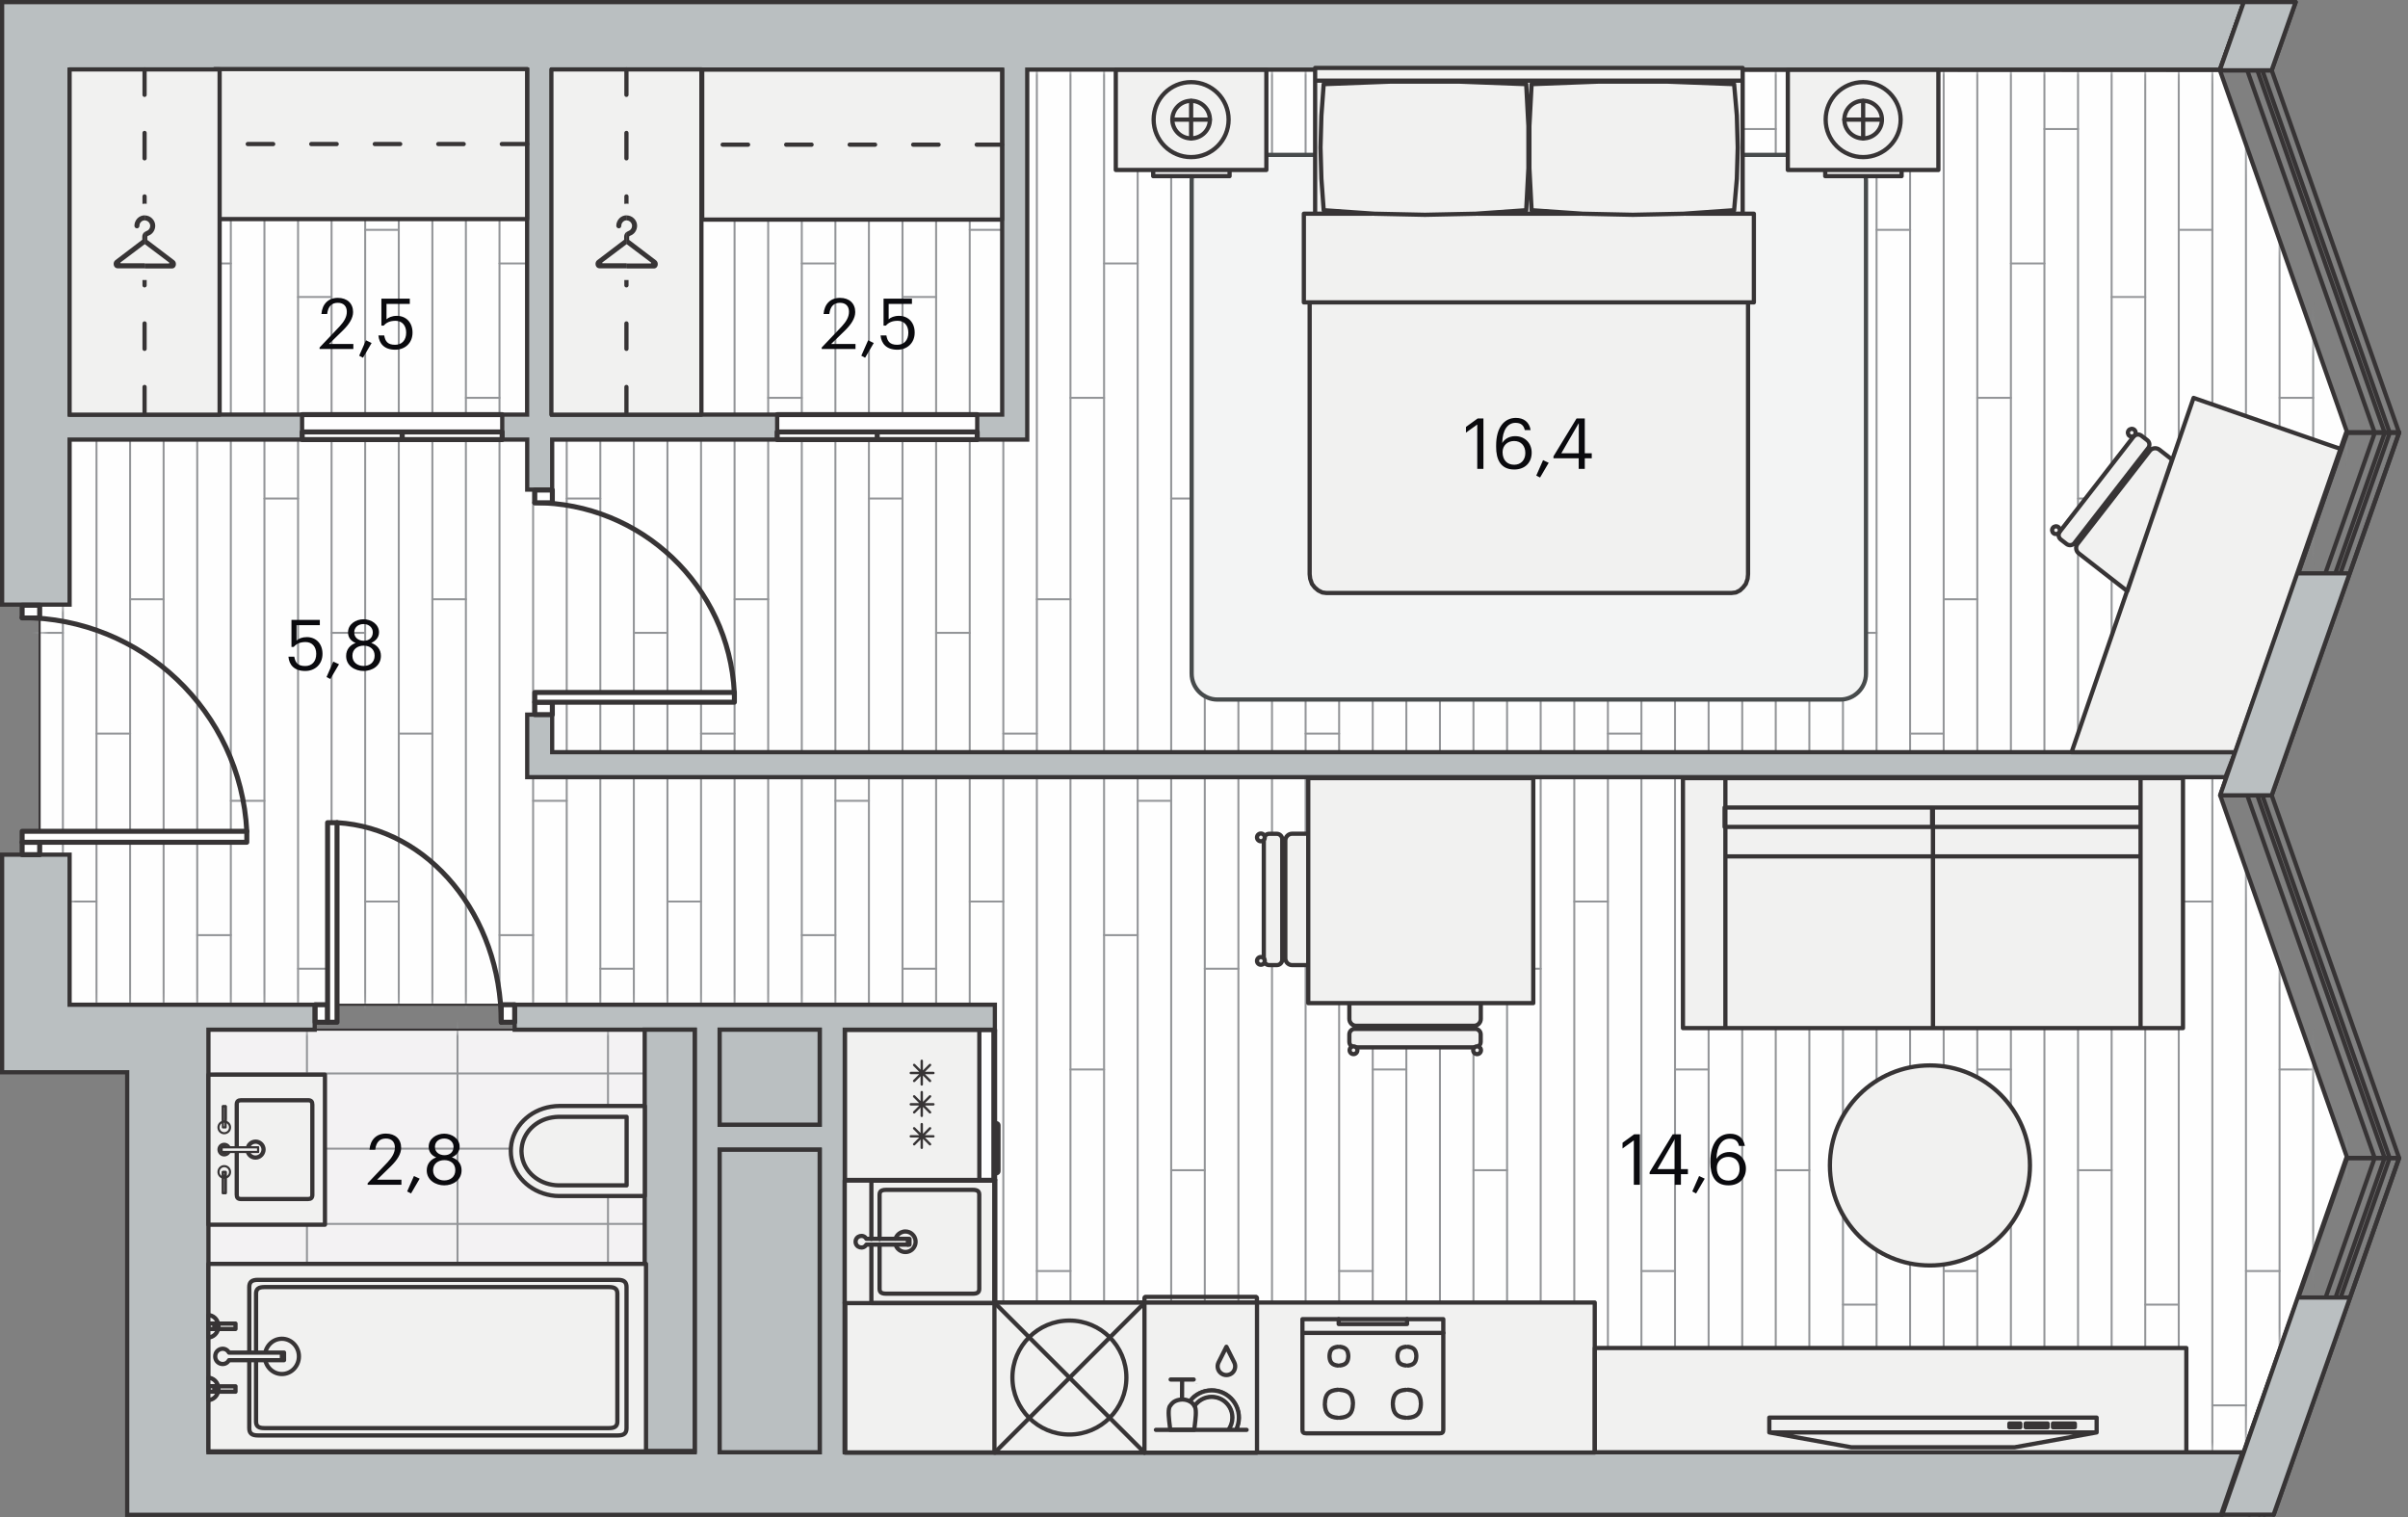 <svg width="273" height="172" viewBox="0 0 273 172" fill="none" xmlns="http://www.w3.org/2000/svg">
<rect x="0" y="0" width="273" height="172" fill="#808080" stroke="none"/>
<g clip-path="url(#clip0_99_71988)">
<path fill-rule="evenodd" clip-rule="evenodd" d="M23.63 116.74H78.76V164.65H23.63V116.74Z" fill="#F3F2F3"/>
<mask id="mask0_99_71988" style="mask-type:luminance" maskUnits="userSpaceOnUse" x="23" y="116" width="56" height="49">
<path d="M23.63 116.74H78.76V164.65H23.63V116.74Z" fill="white"/>
</mask>
<g mask="url(#mask0_99_71988)">
<path d="M-15.36 138.761H125.16M-15.36 147.291H125.16M-15.36 130.231H125.16M-15.36 121.701H125.16M-15.36 113.161H125.16M-15.36 104.631H125.16M-15.36 96.101H125.16M-15.36 164.361H125.16M-15.36 155.821H125.16M34.8 185.161V91.801M17.74 185.161V91.801M51.87 185.161V91.801M85.99 185.161V91.801M68.93 185.161V91.801M103.06 185.161V91.801M120.12 185.161V91.801M0.67 185.161V91.801" stroke="#939598" stroke-width="0.225" stroke-linecap="round" stroke-linejoin="round"/>
</g>
<path d="M23.63 116.74H78.76V164.65H23.63V116.74Z" stroke="#373435" stroke-width="0.24" stroke-miterlimit="10" stroke-linecap="round" stroke-linejoin="round"/>
<path fill-rule="evenodd" clip-rule="evenodd" d="M95.8 164.681V113.911H7.89V96.901H4.49V68.551H7.89V7.891L251.68 8.041L266.1 49.081L251.69 90.171L266.06 131.281L254.23 164.651L95.8 164.681Z" fill="#FEFEFE"/>
<mask id="mask1_99_71988" style="mask-type:luminance" maskUnits="userSpaceOnUse" x="4" y="7" width="263" height="158">
<path d="M95.8 164.681V113.911H7.89V96.901H4.49V68.551H7.89V7.891L251.68 8.041L266.1 49.081L251.69 90.171L266.06 131.281L254.23 164.651L95.8 164.681Z" fill="white"/>
</mask>
<g mask="url(#mask1_99_71988)">
<path d="M243.21 483.52V-153.1M247.01 483.52V-153.1M235.59 483.52V-153.1M269.86 483.52V-153.1M239.4 483.52V-153.1M224.17 483.52V-153.1M258.44 483.52V-153.1M227.98 483.52V-153.1M262.25 483.52V-153.1M216.55 483.52V-153.1M250.82 483.52V-153.1M220.36 483.52V-153.1M254.63 483.52V-153.1M231.78 483.52V-153.1M266.05 483.52V-153.1M174.67 483.52V-153.1M208.94 483.52V-153.1M178.48 483.52V-153.1M212.75 483.52V-153.1M167.05 483.52V-153.1M201.32 483.52V-153.1M170.86 483.52V-153.1M205.13 483.52V-153.1M155.63 483.52V-153.1M189.9 483.52V-153.1M159.44 483.52V-153.1M193.71 483.52V-153.1M148.02 483.52V-153.1M182.29 483.52V-153.1M151.82 483.52V-153.1M186.09 483.52V-153.1M163.25 483.52V-153.1M197.52 483.52V-153.1M106.13 483.52V-153.1M140.4 483.52V-153.1M109.94 483.52V-153.1M144.21 483.52V-153.1M98.51 483.52V-153.1M132.78 483.52V-153.1M102.32 483.52V-153.1M136.59 483.52V-153.1M87.09 483.52V-153.1M121.36 483.52V-153.1M90.9 483.52V-153.1M125.17 483.52V-153.1M79.48 483.52V-153.1M113.75 483.52V-153.1M83.28 483.52V-153.1M117.55 483.52V-153.1M94.71 483.52V-153.1M128.98 483.52V-153.1M37.59 483.52V-153.1M71.86 483.52V-153.1M41.4 483.52V-153.1M75.67 483.52V-153.1M29.98 483.52V-153.1M64.25 483.52V-153.1M33.79 483.52V-153.1M68.06 483.52V-153.1M18.55 483.52V-153.1M52.82 483.52V-153.1M22.36 483.52V-153.1M56.63 483.52V-153.1M10.94 483.52V-153.1M45.21 483.52V-153.1M14.75 483.52V-153.1M49.02 483.52V-153.1M26.17 483.52V-153.1M60.44 483.52V-153.1M3.32 483.52V-153.1M7.13 483.52V-153.1" stroke="#939598" stroke-width="0.225" stroke-linecap="round" stroke-linejoin="round"/>
<path d="M220.36 7.02H216.55M254.63 7.02H250.82M235.59 14.63H231.78M269.86 14.63H266.05" stroke="#939598" stroke-width="0.225" stroke-linecap="round" stroke-linejoin="round"/>
<path d="M220.36 83.171H216.55M254.63 83.171H250.82M235.59 90.791H231.78M269.86 90.791H266.05M227.98 45.1H224.17M262.25 45.1H258.44M239.4 56.52H235.59M273.67 56.52H269.86M224.17 67.941H220.36M258.44 67.941H254.63M247.01 71.751H243.21M247.01 26.061H250.82M243.21 33.67H239.4M231.78 29.87H227.98M266.05 29.87H262.25M220.36 159.331H216.55M254.63 159.331H250.82M235.59 166.941H231.78M269.86 166.941H266.05M227.98 121.251H224.17M262.25 121.251H258.44M239.4 132.671H235.59M273.67 132.671H269.86M224.17 144.101H220.36M258.44 144.101H254.63M247.01 147.911H243.21M247.01 102.211H250.82M243.21 109.831H239.4M231.78 106.021H227.98M266.05 106.021H262.25" stroke="#939598" stroke-width="0.225" stroke-linecap="round" stroke-linejoin="round"/>
<path d="M151.82 7.02H148.02M186.09 7.02H182.29M167.05 14.63H163.25M201.32 14.63H197.52" stroke="#939598" stroke-width="0.225" stroke-linecap="round" stroke-linejoin="round"/>
<path d="M151.82 83.171H148.02M186.09 83.171H182.29M167.05 90.791H163.25M201.32 90.791H197.52M159.44 45.1H155.63M193.71 45.1H189.9M170.86 56.52H167.05M205.13 56.52H201.32M155.63 67.941H151.82M189.9 67.941H186.09M178.48 71.751H174.67M212.75 71.751H208.94M212.75 26.061H216.56M178.48 26.061H182.29M174.67 33.67H170.86M208.94 33.67H205.13M163.25 29.87H159.44M197.52 29.87H193.71M151.82 159.331H148.02M186.09 159.331H182.29M167.05 166.941H163.25M201.32 166.941H197.52M159.44 121.251H155.63M193.71 121.251H189.9M170.86 132.671H167.05M205.13 132.671H201.32M155.63 144.101H151.82M189.9 144.101H186.09M178.48 147.911H174.67M212.75 147.911H208.94M212.75 102.211H216.56M178.48 102.211H182.29M174.67 109.831H170.86M208.94 109.831H205.13M163.25 106.021H159.44M197.52 106.021H193.71" stroke="#939598" stroke-width="0.225" stroke-linecap="round" stroke-linejoin="round"/>
<path d="M83.28 7.02H79.48M117.55 7.02H113.75M98.51 14.63H94.71M132.78 14.63H128.98" stroke="#939598" stroke-width="0.225" stroke-linecap="round" stroke-linejoin="round"/>
<path d="M83.28 83.171H79.48M117.55 83.171H113.75M98.51 90.791H94.71M132.78 90.791H128.98M90.9 45.1H87.09M125.17 45.1H121.36M102.32 56.52H98.51M136.59 56.52H132.78M87.09 67.941H83.28M121.36 67.941H117.55M109.94 71.751H106.13M144.21 71.751H140.4M144.21 26.061H148.02M109.94 26.061H113.75M106.13 33.67H102.32M140.4 33.67H136.59M94.71 29.87H90.9M128.98 29.87H125.17M83.28 159.331H79.48M117.55 159.331H113.75M98.51 166.941H94.71M132.78 166.941H128.98M90.9 121.251H87.09M125.17 121.251H121.36M102.32 132.671H98.51M136.59 132.671H132.78M87.09 144.101H83.28M121.36 144.101H117.55M109.94 147.911H106.13M144.21 147.911H140.4M144.21 102.211H148.02M109.94 102.211H113.75M106.13 109.831H102.32M140.4 109.831H136.59M94.71 106.021H90.9M128.98 106.021H125.17" stroke="#939598" stroke-width="0.225" stroke-linecap="round" stroke-linejoin="round"/>
<path d="M14.75 7.02H10.94M49.02 7.02H45.21M29.98 14.63H26.17M64.25 14.63H60.44" stroke="#939598" stroke-width="0.225" stroke-linecap="round" stroke-linejoin="round"/>
<path d="M14.75 83.171H10.94M49.02 83.171H45.21M29.98 90.791H26.17M64.25 90.791H60.44M22.36 45.1H18.55M56.63 45.1H52.82M33.79 56.52H29.98M68.06 56.52H64.25M18.55 67.941H14.75M52.82 67.941H49.02M41.4 71.751H37.59M75.67 71.751H71.86M75.67 26.061H79.48M41.4 26.061H45.21M37.59 33.67H33.79M71.86 33.67H68.06M26.17 29.87H22.36M60.44 29.87H56.63M14.75 159.331H10.94M49.02 159.331H45.21M29.98 166.941H26.17M64.25 166.941H60.44M22.36 121.251H18.55M56.63 121.251H52.82M33.79 132.671H29.98M68.06 132.671H64.25M18.55 144.101H14.75M52.82 144.101H49.02M41.4 147.911H37.59M75.67 147.911H71.86M75.67 102.211H79.48M41.4 102.211H45.21M37.59 109.831H33.79M71.86 109.831H68.06M26.17 106.021H22.36M60.44 106.021H56.63" stroke="#939598" stroke-width="0.225" stroke-linecap="round" stroke-linejoin="round"/>
<path d="M7.13 71.75H3.32" stroke="#939598" stroke-width="0.225" stroke-linecap="round" stroke-linejoin="round"/>
<path d="M7.13 26.061H10.94M3.32 33.67H-0.48" stroke="#939598" stroke-width="0.225" stroke-linecap="round" stroke-linejoin="round"/>
<path d="M7.13 147.91H3.32" stroke="#939598" stroke-width="0.225" stroke-linecap="round" stroke-linejoin="round"/>
<path d="M7.13 102.211H10.94M3.32 109.831H-0.48" stroke="#939598" stroke-width="0.225" stroke-linecap="round" stroke-linejoin="round"/>
</g>
<path d="M95.8 164.681V113.911H7.89V96.901H4.49V68.551H7.89V7.891L251.68 8.041L266.1 49.081L251.69 90.171L266.06 131.281L254.23 164.651L95.8 164.681Z" stroke="#373435" stroke-width="0.24" stroke-miterlimit="10" stroke-linecap="round" stroke-linejoin="round"/>
<path fill-rule="evenodd" clip-rule="evenodd" d="M135.1 76.38V20.48C135.1 18.87 136.42 17.561 138.02 17.561H208.63C210.24 17.561 211.55 18.881 211.55 20.48V76.391C211.55 78.001 210.23 79.311 208.63 79.311H138.02C136.42 79.311 135.1 77.99 135.1 76.38Z" fill="#F3F4F4" stroke="#474B4C" stroke-width="0.48" stroke-miterlimit="10" stroke-linecap="round" stroke-linejoin="round"/>
<path fill-rule="evenodd" clip-rule="evenodd" d="M34.26 47.01H56.94V49.84H34.26V47.01ZM88.11 47.01H110.79V49.84H88.11V47.01Z" fill="#FEFEFE" stroke="#373435" stroke-width="0.216" stroke-miterlimit="22.926"/>
<path fill-rule="evenodd" clip-rule="evenodd" d="M56.93 47.01H59.76V7.89H7.89V47.01H34.25V49.84H7.89V68.55H0.24V0.24H254.39L251.66 7.89H116.46V49.84H110.79V47.01H113.62V7.89H62.6V47.01H88.11V49.84H62.6V55.51H59.77V49.84H56.94V47.01H56.93ZM23.63 164.65H78.76V116.74H58.35V113.91H112.79V116.74H95.77V164.65H254.24L251.8 171.74H14.42V121.57H0.24V96.9H7.89V113.91H35.68V116.74H23.63V164.65ZM81.59 164.65H92.93V130.35H81.59V164.65ZM92.93 127.52V116.75H81.59V127.52H92.93ZM62.6 85.28H253.41L252.3 88.11H59.77V81.02H62.6V85.28Z" fill="#BABFC1" stroke="#373435" stroke-width="0.48" stroke-miterlimit="22.926"/>
<path fill-rule="evenodd" clip-rule="evenodd" d="M60.63 79.609H62.62V81.019H60.63V79.609Z" fill="#FEFEFE" stroke="#373435" stroke-width="0.567" stroke-miterlimit="10" stroke-linecap="round" stroke-linejoin="round"/>
<path d="M83.25 78.51C82.64 66.46 72.69 57 60.63 56.99" stroke="#373435" stroke-width="0.567" stroke-miterlimit="10" stroke-linecap="round" stroke-linejoin="round"/>
<path fill-rule="evenodd" clip-rule="evenodd" d="M60.63 78.51H83.26V79.611H60.63V78.51ZM60.63 55.56H62.62V57.001H60.63V55.56ZM2.51 95.49H4.5V96.9H2.51V95.49Z" fill="#FEFEFE" stroke="#373435" stroke-width="0.567" stroke-miterlimit="10" stroke-linecap="round" stroke-linejoin="round"/>
<path d="M27.98 94.249C27.29 80.68 16.1 70.029 2.51 70.019" stroke="#373435" stroke-width="0.567" stroke-miterlimit="10" stroke-linecap="round" stroke-linejoin="round"/>
<path fill-rule="evenodd" clip-rule="evenodd" d="M2.51 94.249H27.98V95.489H2.51V94.249ZM2.51 68.619H4.5V70.059H2.51V68.619ZM35.73 113.909H37.14V115.899H35.73V113.909Z" fill="#FEFEFE" stroke="#373435" stroke-width="0.567" stroke-miterlimit="10" stroke-linecap="round" stroke-linejoin="round"/>
<path d="M38.21 93.269C48.63 93.879 56.82 103.83 56.83 115.9" stroke="#373435" stroke-width="0.567" stroke-miterlimit="10" stroke-linecap="round" stroke-linejoin="round"/>
<path fill-rule="evenodd" clip-rule="evenodd" d="M37.14 93.269H38.21V115.9H37.14V93.269ZM56.83 113.91H58.35V115.9H56.83V113.91Z" fill="#FEFEFE" stroke="#373435" stroke-width="0.567" stroke-miterlimit="10" stroke-linecap="round" stroke-linejoin="round"/>
<path d="M34.26 47.01H56.93" stroke="#373435" stroke-width="0.567" stroke-miterlimit="10" stroke-linecap="round" stroke-linejoin="round"/>
<path fill-rule="evenodd" clip-rule="evenodd" d="M45.59 48.971H56.93V49.841H45.59V48.971ZM45.59 48.971H56.93V49.841H45.59V48.971ZM34.26 48.971H45.6V49.841H34.26V48.971ZM34.26 48.971H45.6V49.841H34.26V48.971Z" fill="#FEFEFE" stroke="#373435" stroke-width="0.567" stroke-miterlimit="10" stroke-linecap="round" stroke-linejoin="round"/>
<path d="M88.11 47.01H110.79" stroke="#373435" stroke-width="0.567" stroke-miterlimit="10" stroke-linecap="round" stroke-linejoin="round"/>
<path fill-rule="evenodd" clip-rule="evenodd" d="M99.45 48.971H110.79V49.841H99.45V48.971ZM99.45 48.971H110.79V49.841H99.45V48.971ZM88.11 48.971H99.45V49.841H88.11V48.971ZM88.11 48.971H99.45V49.841H88.11V48.971Z" fill="#FEFEFE"/>
<path d="M99.45 48.971H110.79V49.841H99.45M99.45 48.971V49.841M99.45 48.971H88.11V49.841H99.45" stroke="#373435" stroke-width="0.567" stroke-miterlimit="10" stroke-linecap="round" stroke-linejoin="round"/>
<path fill-rule="evenodd" clip-rule="evenodd" d="M73.09 116.74H78.76V164.5H73.09V116.74ZM81.59 116.74H92.93V127.51H81.59V116.74ZM81.59 130.35H92.93V164.65H81.59V130.35Z" fill="#BABFC1" stroke="#373435" stroke-width="0.48" stroke-miterlimit="22.926"/>
<path fill-rule="evenodd" clip-rule="evenodd" d="M73.1 135.591V125.391H63.42L62.95 125.411L62.47 125.471C60.02 125.861 58.13 127.751 57.93 130.051L57.91 130.491L57.93 130.941C58.15 133.241 60.01 135.101 62.47 135.521L62.94 135.581L63.42 135.601H73.1V135.591Z" fill="#F1F1F0" stroke="#373435" stroke-width="0.48" stroke-miterlimit="10" stroke-linecap="round" stroke-linejoin="round"/>
<path d="M71.04 134.371V126.621H63.32L62.96 126.641L62.59 126.691C60.73 126.991 59.3 128.421 59.14 130.171L59.12 130.501L59.14 130.841C59.3 132.591 60.72 134.001 62.59 134.321L62.95 134.371L63.31 134.391H71.04V134.371Z" stroke="#373435" stroke-width="0.48" stroke-miterlimit="10" stroke-linecap="round" stroke-linejoin="round"/>
<path fill-rule="evenodd" clip-rule="evenodd" d="M24.33 7.83H59.76V24.84H24.33V7.83Z" fill="#F1F1F0" stroke="#373435" stroke-width="0.48" stroke-miterlimit="10" stroke-linecap="round" stroke-linejoin="round"/>
<path d="M59.77 16.33H24.33" stroke="#373435" stroke-width="0.48" stroke-miterlimit="10" stroke-linecap="round" stroke-linejoin="round" stroke-dasharray="2.88 4.32"/>
<path fill-rule="evenodd" clip-rule="evenodd" d="M79.61 7.891H113.61V24.901H79.61V7.891Z" fill="#F1F1F0" stroke="#373435" stroke-width="0.48" stroke-miterlimit="10" stroke-linecap="round" stroke-linejoin="round"/>
<path d="M113.61 16.4H79.61" stroke="#373435" stroke-width="0.48" stroke-miterlimit="10" stroke-linecap="round" stroke-linejoin="round" stroke-dasharray="2.88 4.32"/>
<path fill-rule="evenodd" clip-rule="evenodd" d="M62.51 7.871H79.52V47.011H62.51V7.871Z" fill="#F1F1F0" stroke="#373435" stroke-width="0.48" stroke-miterlimit="10" stroke-linecap="round" stroke-linejoin="round"/>
<path d="M71.02 7.871V47.011" stroke="#373435" stroke-width="0.48" stroke-miterlimit="10" stroke-linecap="round" stroke-linejoin="round" stroke-dasharray="2.88 4.32"/>
<path fill-rule="evenodd" clip-rule="evenodd" d="M7.89 7.871H24.9V47.011H7.89V7.871Z" fill="#F1F1F0" stroke="#373435" stroke-width="0.48" stroke-miterlimit="10" stroke-linecap="round" stroke-linejoin="round"/>
<path d="M16.39 7.871V47.011" stroke="#373435" stroke-width="0.48" stroke-miterlimit="10" stroke-linecap="round" stroke-linejoin="round" stroke-dasharray="2.88 4.32"/>
<path fill-rule="evenodd" clip-rule="evenodd" d="M167.31 24.231L161.55 24.351L155.83 24.231L155.53 24.211L150.07 23.831L149.81 20.271L149.71 16.721L149.81 13.101L150.07 9.541L157.72 9.251H165.37L173.03 9.541L173.28 14.301V19.061L173.03 23.831L167.57 24.211L167.31 24.231ZM196.29 67.231H150.37L149.91 67.171L149.45 66.941L149.05 66.601L148.74 66.201L148.54 65.621L148.48 65.101V34.281H198.18V65.101L198.13 65.621L197.93 66.201L197.62 66.601L197.26 66.941L196.8 67.171L196.29 67.231ZM147.92 34.281H147.82V24.231H155.53V24.211L155.83 24.231L161.55 24.351L167.31 24.231L167.57 24.211V24.231H179.15V24.211L179.4 24.231L185.12 24.351L190.88 24.231L191.14 24.211V24.231H198.84V34.281H148.08H147.92ZM190.88 24.231L185.12 24.351L179.4 24.231L179.15 24.211L173.64 23.831L173.39 19.061V14.301L173.64 9.541L181.29 9.251H188.95L196.6 9.541L196.91 13.101L197.01 16.721L196.91 20.271L196.6 23.831L191.14 24.211L190.88 24.231ZM149.25 24.231H149.1V9.141H197.57V24.231H191.14V24.211L196.6 23.831L196.91 20.271L197.01 16.721L196.91 13.101L196.6 9.541L188.95 9.251H181.29L173.64 9.541L173.39 14.301V19.061L173.64 23.831L179.15 24.211V24.231H167.57V24.211L173.03 23.831L173.28 19.061V14.301L173.03 9.541L165.37 9.251H157.72L150.07 9.541L149.81 13.101L149.71 16.721L149.81 20.271L150.07 23.831L155.53 24.211V24.231H149.76H149.25ZM149.1 7.701H197.57V9.141H149.1V7.701Z" fill="#F1F1F0"/>
<path d="M155.53 24.211L155.83 24.231L161.55 24.351L167.31 24.231L167.57 24.211M155.53 24.211L150.07 23.831L149.81 20.271L149.71 16.721L149.81 13.101L150.07 9.541L157.72 9.251H165.37L173.03 9.541L173.28 14.301V19.061L173.03 23.831L167.57 24.211M155.53 24.211V24.231M167.57 24.211V24.231H179.15V24.211M155.53 24.231H147.82V34.281H147.92H148.08H198.84V24.231H191.14M155.53 24.231H149.76H149.25H149.1V9.141M179.15 24.211L179.4 24.231L185.12 24.351L190.88 24.231L191.14 24.211M179.15 24.211L173.64 23.831L173.39 19.061V14.301L173.64 9.541L181.29 9.251H188.95L196.6 9.541L196.91 13.101L197.01 16.721L196.91 20.271L196.6 23.831L191.14 24.211M191.14 24.211V24.231M191.14 24.231H197.57V9.141M149.1 9.141H197.57M149.1 9.141V7.701H197.57V9.141M196.29 67.231H150.37L149.91 67.171L149.45 66.941L149.05 66.601L148.74 66.201L148.54 65.621L148.48 65.101V34.281H198.18V65.101L198.13 65.621L197.93 66.201L197.62 66.601L197.26 66.941L196.8 67.171L196.29 67.231Z" stroke="#373435" stroke-width="0.48" stroke-miterlimit="10" stroke-linecap="round" stroke-linejoin="round"/>
<path fill-rule="evenodd" clip-rule="evenodd" d="M126.5 7.92H143.57V19.27H126.5V7.92ZM130.74 19.27H139.4V19.97H130.74V19.27Z" fill="#F1F1F0" stroke="#373435" stroke-width="0.48" stroke-miterlimit="10" stroke-linecap="round" stroke-linejoin="round"/>
<path d="M135.04 17.811C137.387 17.811 139.29 15.908 139.29 13.56C139.29 11.213 137.387 9.311 135.04 9.311C132.693 9.311 130.79 11.213 130.79 13.56C130.79 15.908 132.693 17.811 135.04 17.811Z" fill="#F1F1F0" stroke="#373435" stroke-width="0.48" stroke-miterlimit="10" stroke-linecap="round" stroke-linejoin="round"/>
<path d="M135.04 15.69C136.216 15.69 137.17 14.736 137.17 13.56C137.17 12.383 136.216 11.43 135.04 11.43C133.864 11.43 132.91 12.383 132.91 13.56C132.91 14.736 133.864 15.69 135.04 15.69Z" fill="#F1F1F0" stroke="#373435" stroke-width="0.48" stroke-miterlimit="10" stroke-linecap="round" stroke-linejoin="round"/>
<path d="M132.91 13.559H137.16M135.04 11.44V15.69" stroke="#373435" stroke-width="0.48" stroke-miterlimit="10" stroke-linecap="round" stroke-linejoin="round"/>
<path fill-rule="evenodd" clip-rule="evenodd" d="M202.69 7.92H219.76V19.27H202.69V7.92ZM206.93 19.27H215.59V19.97H206.93V19.27Z" fill="#F1F1F0" stroke="#373435" stroke-width="0.48" stroke-miterlimit="10" stroke-linecap="round" stroke-linejoin="round"/>
<path d="M211.23 17.811C213.577 17.811 215.48 15.908 215.48 13.56C215.48 11.213 213.577 9.311 211.23 9.311C208.883 9.311 206.98 11.213 206.98 13.56C206.98 15.908 208.883 17.811 211.23 17.811Z" fill="#F1F1F0" stroke="#373435" stroke-width="0.48" stroke-miterlimit="10" stroke-linecap="round" stroke-linejoin="round"/>
<path d="M211.23 15.69C212.406 15.69 213.36 14.736 213.36 13.56C213.36 12.383 212.406 11.43 211.23 11.43C210.054 11.43 209.1 12.383 209.1 13.56C209.1 14.736 210.054 15.69 211.23 15.69Z" fill="#F1F1F0" stroke="#373435" stroke-width="0.48" stroke-miterlimit="10" stroke-linecap="round" stroke-linejoin="round"/>
<path d="M209.1 13.559H213.35M211.23 11.44V15.69" stroke="#373435" stroke-width="0.48" stroke-miterlimit="10" stroke-linecap="round" stroke-linejoin="round"/>
<path d="M13.67 29.75L16.39 27.7H16.45L19.17 29.75C19.21 29.78 19.19 29.86 19.14 29.86H13.7C13.65 29.86 13.63 29.78 13.67 29.75ZM19.75 29.51L16.7 27.19V26.84C16.7 26.79 16.73 26.75 16.78 26.73C17.02 26.65 17.23 26.5 17.37 26.3C17.52 26.09 17.6 25.84 17.6 25.58C17.6 25.27 17.47 24.98 17.25 24.76C17.03 24.54 16.74 24.42 16.43 24.41C16.11 24.41 15.81 24.53 15.58 24.75C15.35 24.97 15.23 25.28 15.23 25.6C15.23 25.76 15.36 25.89 15.52 25.89C15.68 25.89 15.8 25.76 15.8 25.6C15.8 25.43 15.87 25.28 15.98 25.16C16.1 25.04 16.26 24.98 16.42 24.98C16.75 24.98 17.02 25.26 17.03 25.59C17.03 25.86 16.86 26.1 16.6 26.19C16.32 26.28 16.12 26.54 16.12 26.84V27.19L13.07 29.51C12.91 29.63 12.84 29.86 12.89 30.07C12.94 30.28 13.11 30.43 13.3 30.43H19.5C19.69 30.43 19.86 30.29 19.91 30.07C19.99 29.86 19.92 29.63 19.75 29.51Z" stroke="#F1F1F0" stroke-width="2.64" stroke-linecap="round" stroke-linejoin="round"/>
<path fill-rule="evenodd" clip-rule="evenodd" d="M16.42 27.7L16.45 27.71L19.17 29.76C19.21 29.79 19.19 29.87 19.14 29.87H16.42V30.44H19.52C19.71 30.44 19.88 30.3 19.93 30.08C19.98 29.87 19.91 29.64 19.75 29.52L16.7 27.2V26.85C16.7 26.8 16.73 26.76 16.78 26.74C17.02 26.66 17.23 26.51 17.37 26.31C17.52 26.1 17.6 25.85 17.6 25.59C17.6 25.28 17.47 24.99 17.25 24.77C17.03 24.55 16.74 24.43 16.43 24.42H16.41V24.99H16.42C16.75 24.99 17.02 25.27 17.03 25.6C17.03 25.87 16.86 26.11 16.6 26.2L16.41 26.3V27.7H16.42ZM13.67 29.75L16.39 27.7L16.42 27.69V26.28C16.24 26.41 16.13 26.61 16.13 26.83V27.18L13.08 29.5C12.92 29.62 12.85 29.85 12.9 30.06C12.95 30.27 13.12 30.42 13.31 30.42H16.41V29.85H13.7C13.65 29.86 13.63 29.78 13.67 29.75ZM16.42 24.41V24.98C16.26 24.98 16.1 25.04 15.99 25.16C15.87 25.28 15.81 25.43 15.81 25.6C15.81 25.76 15.68 25.89 15.53 25.89C15.37 25.89 15.24 25.76 15.24 25.6C15.24 25.28 15.37 24.98 15.59 24.75C15.81 24.53 16.11 24.41 16.42 24.41Z" fill="#373435"/>
<path d="M68.3 29.75L71.02 27.7H71.08L73.8 29.75C73.84 29.78 73.82 29.86 73.77 29.86H68.32C68.28 29.86 68.26 29.78 68.3 29.75ZM74.38 29.51L71.33 27.19V26.84C71.33 26.79 71.36 26.75 71.41 26.73C71.65 26.65 71.86 26.5 72 26.3C72.15 26.09 72.23 25.84 72.23 25.58C72.23 25.27 72.1 24.98 71.88 24.76C71.66 24.54 71.37 24.42 71.06 24.41C70.74 24.41 70.44 24.53 70.21 24.75C69.98 24.97 69.86 25.28 69.86 25.6C69.86 25.76 69.99 25.89 70.15 25.89C70.31 25.89 70.43 25.76 70.43 25.6C70.43 25.43 70.5 25.28 70.61 25.16C70.73 25.04 70.89 24.98 71.05 24.98C71.38 24.98 71.65 25.26 71.66 25.59C71.66 25.86 71.49 26.1 71.23 26.19C70.95 26.28 70.75 26.54 70.75 26.84V27.19L67.7 29.51C67.54 29.63 67.47 29.86 67.52 30.07C67.57 30.28 67.74 30.43 67.93 30.43H74.13C74.32 30.43 74.49 30.29 74.54 30.07C74.61 29.86 74.54 29.63 74.38 29.51Z" stroke="#F1F1F0" stroke-width="2.64" stroke-linecap="round" stroke-linejoin="round"/>
<path fill-rule="evenodd" clip-rule="evenodd" d="M71.05 27.7L71.08 27.71L73.8 29.76C73.84 29.79 73.82 29.87 73.77 29.87H71.05V30.44H74.15C74.34 30.44 74.51 30.3 74.56 30.08C74.61 29.87 74.54 29.64 74.38 29.52L71.33 27.2V26.85C71.33 26.8 71.36 26.76 71.41 26.74C71.65 26.66 71.86 26.51 72 26.31C72.15 26.1 72.23 25.85 72.23 25.59C72.23 25.28 72.1 24.99 71.88 24.77C71.66 24.55 71.37 24.43 71.06 24.42H71.04V24.99H71.05C71.38 24.99 71.65 25.27 71.66 25.6C71.66 25.87 71.49 26.11 71.23 26.2L71.04 26.3V27.7H71.05ZM68.3 29.75L71.02 27.7L71.05 27.69V26.28C70.87 26.41 70.76 26.61 70.76 26.83V27.18L67.71 29.5C67.55 29.62 67.48 29.85 67.53 30.06C67.58 30.27 67.75 30.42 67.94 30.42H71.04V29.85H68.32C68.28 29.86 68.26 29.78 68.3 29.75ZM71.05 24.41V24.98C70.89 24.98 70.73 25.04 70.62 25.16C70.5 25.28 70.44 25.43 70.44 25.6C70.44 25.76 70.31 25.89 70.16 25.89C70.01 25.89 69.87 25.76 69.87 25.6C69.87 25.28 70 24.98 70.22 24.75C70.44 24.53 70.73 24.41 71.05 24.41Z" fill="#373435"/>
<path fill-rule="evenodd" clip-rule="evenodd" d="M95.77 147.672H180.8V164.682H95.77V147.672Z" fill="#F1F1F0" stroke="#373435" stroke-width="0.48" stroke-miterlimit="10" stroke-linecap="round" stroke-linejoin="round"/>
<path d="M95.83 133.781H112.84V164.681H95.83V133.781Z" stroke="#373435" stroke-width="0.48" stroke-miterlimit="10" stroke-linecap="round" stroke-linejoin="round"/>
<path fill-rule="evenodd" clip-rule="evenodd" d="M147.66 149.561H163.63V162.101C163.63 162.381 163.51 162.501 163.23 162.501H148.06C147.78 162.501 147.66 162.381 147.66 162.101V149.561Z" fill="#F1F1F0" stroke="#373435" stroke-width="0.48" stroke-miterlimit="10" stroke-linecap="round" stroke-linejoin="round"/>
<path d="M159.37 154.811C158.73 154.731 158.47 154.461 158.43 153.811M160.57 153.821C160.53 154.461 160.27 154.741 159.63 154.821M158.43 153.691C158.47 153.051 158.73 152.771 159.37 152.691M159.63 152.691C160.27 152.771 160.53 153.041 160.57 153.691M159.37 160.741C158.36 160.661 157.95 160.231 157.91 159.221M161.09 159.221C161.05 160.231 160.64 160.661 159.63 160.741M159.63 157.561C160.64 157.641 161.05 158.071 161.09 159.091M151.92 154.811C152.56 154.731 152.82 154.461 152.86 153.811M150.73 153.821C150.77 154.461 151.03 154.741 151.67 154.821M152.86 153.691C152.82 153.051 152.56 152.771 151.92 152.691M151.67 152.691C151.03 152.771 150.77 153.041 150.73 153.691M151.92 160.741C152.93 160.661 153.34 160.231 153.38 159.221M150.2 159.221C150.24 160.231 150.65 160.661 151.66 160.741M153.39 159.091C153.35 158.081 152.94 157.651 151.92 157.571M151.67 157.561C150.66 157.641 150.24 158.071 150.21 159.091M151.77 149.561V150.111H159.52V149.561M147.66 151.121H163.63M157.91 159.091C157.95 158.081 158.36 157.651 159.37 157.571" stroke="#373435" stroke-width="0.48" stroke-miterlimit="10" stroke-linecap="round" stroke-linejoin="round"/>
<path fill-rule="evenodd" clip-rule="evenodd" d="M95.77 133.84H112.74V147.74H95.77V133.84Z" fill="#F1F1F0" stroke="#373435" stroke-width="0.48" stroke-miterlimit="10" stroke-linecap="round" stroke-linejoin="round"/>
<path d="M98.79 140.46V133.84H112.74V147.73H98.79V141.11" stroke="#373435" stroke-width="0.48" stroke-miterlimit="10" stroke-linecap="round" stroke-linejoin="round"/>
<path d="M99.72 140.49V135.44C99.72 135.19 99.81 135.03 100.02 134.96C100.12 134.92 100.26 134.9 100.43 134.9H110.31C110.55 134.9 110.72 134.94 110.84 135.02C110.96 135.11 111.02 135.24 111.02 135.44V146.13C111.02 146.33 110.96 146.46 110.84 146.55C110.72 146.63 110.55 146.67 110.31 146.67H100.43C100.26 146.67 100.13 146.65 100.02 146.61C99.81 146.54 99.72 146.38 99.72 146.13V141.08M101.52 140.46C101.61 140.14 101.84 139.88 102.13 139.74C102.28 139.67 102.45 139.62 102.63 139.62M102.64 139.62C102.96 139.62 103.24 139.74 103.44 139.94C103.84 140.32 103.95 140.97 103.57 141.48L103.44 141.63C103.08 141.98 102.55 142.03 102.14 141.83C101.86 141.7 101.63 141.45 101.53 141.11M102.93 141.11H98.22C97.89 141.69 97 141.45 97 140.78C97 140.11 97.89 139.87 98.22 140.45H102.93" stroke="#373435" stroke-width="0.48" stroke-miterlimit="10" stroke-linecap="round" stroke-linejoin="round"/>
<path fill-rule="evenodd" clip-rule="evenodd" d="M102.93 140.461H103.11V141.111H102.93V140.461Z" fill="#F1F1F0" stroke="#373435" stroke-width="0.48" stroke-miterlimit="10" stroke-linecap="round" stroke-linejoin="round"/>
<path fill-rule="evenodd" clip-rule="evenodd" d="M148.32 109.421V94.522H146.5C146.07 94.522 145.72 94.871 145.72 95.302V108.641C145.72 109.071 146.07 109.421 146.5 109.421H148.32ZM143.28 108.791V95.151C143.28 94.811 143.56 94.531 143.9 94.531H144.75C145.09 94.531 145.37 94.811 145.37 95.151V108.801C145.37 109.141 145.09 109.421 144.75 109.421H143.9C143.56 109.421 143.28 109.141 143.28 108.791Z" fill="#F1F1F0" stroke="#373435" stroke-width="0.48" stroke-miterlimit="10" stroke-linecap="round" stroke-linejoin="round"/>
<path d="M142.95 109.38C143.193 109.38 143.39 109.183 143.39 108.94C143.39 108.697 143.193 108.5 142.95 108.5C142.707 108.5 142.51 108.697 142.51 108.94C142.51 109.183 142.707 109.38 142.95 109.38Z" fill="#F1F1F0" stroke="#373435" stroke-width="0.48" stroke-miterlimit="10" stroke-linecap="round" stroke-linejoin="round"/>
<path d="M142.95 95.38C143.193 95.38 143.39 95.183 143.39 94.94C143.39 94.697 143.193 94.5 142.95 94.5C142.707 94.5 142.51 94.697 142.51 94.94C142.51 95.183 142.707 95.38 142.95 95.38Z" fill="#F1F1F0" stroke="#373435" stroke-width="0.48" stroke-miterlimit="10" stroke-linecap="round" stroke-linejoin="round"/>
<path fill-rule="evenodd" clip-rule="evenodd" d="M152.98 113.701H167.88V115.521C167.88 115.951 167.53 116.301 167.1 116.301H153.76C153.33 116.301 152.98 115.951 152.98 115.521V113.701ZM153.6 118.741H167.25C167.59 118.741 167.87 118.461 167.87 118.121V117.271C167.87 116.931 167.59 116.651 167.25 116.651H153.6C153.26 116.651 152.98 116.931 152.98 117.271V118.121C152.98 118.461 153.26 118.741 153.6 118.741Z" fill="#F1F1F0" stroke="#373435" stroke-width="0.48" stroke-miterlimit="10" stroke-linecap="round" stroke-linejoin="round"/>
<path d="M153.45 119.511C153.693 119.511 153.89 119.314 153.89 119.071C153.89 118.828 153.693 118.631 153.45 118.631C153.207 118.631 153.01 118.828 153.01 119.071C153.01 119.314 153.207 119.511 153.45 119.511Z" fill="#F1F1F0" stroke="#373435" stroke-width="0.48" stroke-miterlimit="10" stroke-linecap="round" stroke-linejoin="round"/>
<path d="M167.46 119.511C167.703 119.511 167.9 119.314 167.9 119.071C167.9 118.828 167.703 118.631 167.46 118.631C167.217 118.631 167.02 118.828 167.02 119.071C167.02 119.314 167.217 119.511 167.46 119.511Z" fill="#F1F1F0" stroke="#373435" stroke-width="0.48" stroke-miterlimit="10" stroke-linecap="round" stroke-linejoin="round"/>
<path fill-rule="evenodd" clip-rule="evenodd" d="M148.32 88.221H173.83V113.731H148.32V88.221Z" fill="#F1F1F0" stroke="#373435" stroke-width="0.48" stroke-miterlimit="10" stroke-linecap="round" stroke-linejoin="round"/>
<path fill-rule="evenodd" clip-rule="evenodd" d="M112.74 147.68H129.75V164.69H112.74V147.68Z" fill="#F1F1F0" stroke="#373435" stroke-width="0.48" stroke-miterlimit="10" stroke-linecap="round" stroke-linejoin="round"/>
<path d="M121.24 162.639C124.808 162.639 127.7 159.747 127.7 156.179C127.7 152.611 124.808 149.719 121.24 149.719C117.672 149.719 114.78 152.611 114.78 156.179C114.78 159.747 117.672 162.639 121.24 162.639Z" fill="#F1F1F0" stroke="#373435" stroke-width="0.48" stroke-miterlimit="10" stroke-linecap="round" stroke-linejoin="round"/>
<path d="M129.75 164.69L112.74 147.68M129.75 147.71L112.81 164.65" stroke="#373435" stroke-width="0.48" stroke-miterlimit="10" stroke-linecap="round" stroke-linejoin="round"/>
<path fill-rule="evenodd" clip-rule="evenodd" d="M23.63 143.291H73.24V164.551H23.63V143.291Z" fill="#F1F1F0" stroke="#373435" stroke-width="0.48" stroke-miterlimit="10" stroke-linecap="round" stroke-linejoin="round"/>
<path d="M28.26 154.212V161.922C28.26 162.502 28.55 162.742 29.25 162.742H70.04C70.74 162.742 71.03 162.502 71.03 161.922V145.922C71.03 145.342 70.74 145.102 70.04 145.102H29.25C28.55 145.102 28.26 145.342 28.26 145.922V153.632M29.03 154.182V161.172C29.03 161.702 29.31 161.912 29.98 161.912H69.04C69.71 161.912 69.99 161.692 69.99 161.172V146.662C69.99 146.132 69.71 145.922 69.04 145.922H29.98C29.31 145.922 29.03 146.142 29.03 146.662V153.652" stroke="#373435" stroke-width="0.48" stroke-miterlimit="10" stroke-linecap="round" stroke-linejoin="round"/>
<path d="M31.96 155.781C33.026 155.781 33.89 154.886 33.89 153.781C33.89 152.677 33.026 151.781 31.96 151.781C30.894 151.781 30.03 152.677 30.03 153.781C30.03 154.886 30.894 155.781 31.96 155.781Z" stroke="#373435" stroke-width="0.48" stroke-miterlimit="22.926"/>
<path fill-rule="evenodd" clip-rule="evenodd" d="M31.96 153.351H32.2V154.211H31.96V153.351ZM31.96 153.351V154.211H25.96C25.54 154.981 24.4 154.661 24.4 153.781C24.4 152.901 25.53 152.581 25.96 153.351H31.96Z" fill="#F1F1F0"/>
<path d="M31.96 153.351H32.2V154.211H31.96M31.96 153.351V154.211M31.96 153.351H25.96C25.53 152.581 24.4 152.901 24.4 153.781C24.4 154.661 25.54 154.981 25.96 154.211H31.96" stroke="#373435" stroke-width="0.48" stroke-miterlimit="10" stroke-linecap="round" stroke-linejoin="round"/>
<path fill-rule="evenodd" clip-rule="evenodd" d="M24.73 157.162C24.76 157.262 24.77 157.372 24.77 157.472C24.77 157.572 24.76 157.682 24.73 157.772H24.25C24.29 157.682 24.31 157.572 24.31 157.472L24.29 157.322L24.25 157.152H24.73V157.162ZM24.73 157.162C24.76 157.262 24.77 157.372 24.77 157.472C24.77 157.572 24.76 157.682 24.73 157.772H24.25C24.29 157.682 24.31 157.572 24.31 157.472L24.29 157.322L24.25 157.152H24.73V157.162ZM24.3 157.332L24.32 157.482C24.32 157.582 24.3 157.692 24.26 157.782H23.63V157.162H24.26L24.3 157.332ZM24.73 157.162C24.61 156.632 24.17 156.232 23.62 156.192V158.742C24.17 158.702 24.61 158.302 24.73 157.772V157.162ZM26.7 157.782H24.32L24.35 157.482L24.32 157.172H26.7V157.782ZM24.73 150.062C24.76 150.162 24.77 150.272 24.77 150.372C24.77 150.472 24.76 150.582 24.73 150.672H24.25C24.29 150.582 24.31 150.472 24.31 150.372L24.29 150.222L24.25 150.052H24.73V150.062ZM24.73 150.062C24.76 150.162 24.77 150.272 24.77 150.372C24.77 150.472 24.76 150.582 24.73 150.672H24.25C24.29 150.582 24.31 150.472 24.31 150.372L24.29 150.222L24.25 150.052H24.73V150.062ZM24.3 150.222L24.32 150.372C24.32 150.472 24.3 150.582 24.26 150.672H23.63V150.052H24.26L24.3 150.222ZM24.73 150.062C24.61 149.532 24.17 149.132 23.62 149.092V151.642C24.17 151.602 24.61 151.202 24.73 150.672V150.062ZM26.7 150.672H24.32L24.35 150.372L24.32 150.062H26.7V150.672Z" fill="#F1F1F0"/>
<path d="M24.73 157.162C24.76 157.262 24.77 157.372 24.77 157.472C24.77 157.572 24.76 157.682 24.73 157.772M24.73 157.162V157.152H24.25L24.29 157.322L24.31 157.472C24.31 157.572 24.29 157.682 24.25 157.772H24.73M24.73 157.162C24.61 156.632 24.17 156.232 23.62 156.192V158.742C24.17 158.702 24.61 158.302 24.73 157.772M24.73 157.162V157.772M24.73 150.062C24.76 150.162 24.77 150.272 24.77 150.372C24.77 150.472 24.76 150.582 24.73 150.672M24.73 150.062V150.052H24.25L24.29 150.222L24.31 150.372C24.31 150.472 24.29 150.582 24.25 150.672H24.73M24.73 150.062C24.61 149.532 24.17 149.132 23.62 149.092V151.642C24.17 151.602 24.61 151.202 24.73 150.672M24.73 150.062V150.672M24.3 157.332L24.32 157.482C24.32 157.582 24.3 157.692 24.26 157.782H23.63V157.162H24.26L24.3 157.332ZM26.7 157.782H24.32L24.35 157.482L24.32 157.172H26.7V157.782ZM24.3 150.222L24.32 150.372C24.32 150.472 24.3 150.582 24.26 150.672H23.63V150.052H24.26L24.3 150.222ZM26.7 150.672H24.32L24.35 150.372L24.32 150.062H26.7V150.672Z" stroke="#373435" stroke-width="0.48" stroke-miterlimit="10" stroke-linecap="round" stroke-linejoin="round"/>
<path fill-rule="evenodd" clip-rule="evenodd" d="M23.63 121.84H36.84V138.85H23.63V121.84Z" fill="#F1F1F0" stroke="#373435" stroke-width="0.48" stroke-miterlimit="10" stroke-linecap="round" stroke-linejoin="round"/>
<path fill-rule="evenodd" clip-rule="evenodd" d="M25.27 135.27V133.51L25.43 133.53L25.59 133.51V135.27H25.27ZM25.27 135.27V133.51L25.43 133.53L25.59 133.51V135.27H25.27ZM25.58 133.51L25.42 133.53L25.27 133.51V133.26L25.42 133.29L25.5 133.28L25.58 133.26V133.51ZM25.58 133.51L25.42 133.53L25.27 133.51V133.26L25.42 133.29L25.5 133.28L25.58 133.26V133.51ZM25.5 133.28L25.42 133.29L25.26 133.26V132.88H25.58V133.26L25.5 133.28ZM25.58 127.82H25.26V127.44L25.41 127.41L25.49 127.42L25.57 127.45V127.82H25.58ZM25.58 127.82H25.26V127.44L25.41 127.41L25.49 127.42L25.57 127.45V127.82H25.58ZM25.58 127.18V127.44L25.5 127.41L25.42 127.4L25.27 127.43V127.18L25.42 127.16L25.58 127.18ZM25.58 126.84V127.18L25.42 127.16L25.27 127.18V125.42H25.59V126.84H25.58ZM25.58 126.84V127.18L25.42 127.16L25.27 127.18V125.42H25.59V126.84H25.58ZM25.58 133.51C25.87 133.44 26.08 133.19 26.08 132.87C26.08 132.51 25.79 132.21 25.42 132.21C25.06 132.21 24.77 132.5 24.77 132.87C24.77 133.18 24.98 133.44 25.27 133.51H25.58Z" fill="#F1F1F0"/>
<path d="M25.27 133.51V135.27H25.59V133.51L25.43 133.53L25.27 133.51ZM25.27 133.51L25.42 133.53L25.58 133.51M25.27 133.51V133.26L25.42 133.29M25.27 133.51C24.98 133.44 24.77 133.18 24.77 132.87C24.77 132.5 25.06 132.21 25.42 132.21C25.79 132.21 26.08 132.51 26.08 132.87C26.08 133.19 25.87 133.44 25.58 133.51M25.27 133.51H25.58M25.58 133.51V133.26M25.42 133.29L25.5 133.28L25.58 133.26M25.42 133.29L25.26 133.26V132.88H25.58V133.26M25.58 127.18V127.44L25.5 127.41L25.42 127.4L25.27 127.43V127.18M25.58 127.18L25.42 127.16L25.27 127.18M25.58 127.18V126.84H25.59V125.42H25.27V127.18M25.58 127.82H25.26V127.44L25.41 127.41L25.49 127.42L25.57 127.45V127.82H25.58Z" stroke="#373435" stroke-width="0.24" stroke-miterlimit="10" stroke-linecap="round" stroke-linejoin="round"/>
<path fill-rule="evenodd" clip-rule="evenodd" d="M28.14 130.7C28.31 131.09 28.73 131.31 29.15 131.22C29.57 131.13 29.87 130.76 29.88 130.33C29.88 129.91 29.58 129.54 29.16 129.45C28.74 129.37 28.32 129.58 28.15 129.97V130.7H28.14Z" fill="#F1F1F0" stroke="#373435" stroke-width="0.48" stroke-miterlimit="10" stroke-linecap="round" stroke-linejoin="round"/>
<path fill-rule="evenodd" clip-rule="evenodd" d="M25.74 130.601C25.49 130.901 25.01 130.721 25.01 130.331C25.01 129.941 25.49 129.771 25.74 130.071V130.601ZM26.03 130.601C25.9 130.881 25.6 131.041 25.29 130.981C24.99 130.921 24.77 130.651 24.77 130.331C24.77 130.021 24.98 129.751 25.29 129.691C25.59 129.631 25.9 129.781 26.03 130.071V130.601ZM25.74 130.601H25.13V130.081H29.26V130.601H26.03H25.74Z" fill="#F1F1F0"/>
<path d="M25.74 130.601C25.49 130.901 25.01 130.721 25.01 130.331C25.01 129.941 25.49 129.771 25.74 130.071V130.601ZM25.74 130.601H25.13V130.081H29.26V130.601H26.03M25.74 130.601H26.03M26.03 130.601C25.9 130.881 25.6 131.041 25.29 130.981C24.99 130.921 24.77 130.651 24.77 130.331C24.77 130.021 24.98 129.751 25.29 129.691C25.59 129.631 25.9 129.781 26.03 130.071V130.601Z" stroke="#373435" stroke-width="0.24" stroke-miterlimit="10" stroke-linecap="round" stroke-linejoin="round"/>
<path d="M26.84 130.08V125.23C26.84 124.88 26.99 124.74 27.33 124.74H34.92C35.27 124.74 35.41 124.89 35.41 125.23V135.45C35.41 135.8 35.26 135.94 34.92 135.94H27.33C26.98 135.94 26.84 135.8 26.84 135.45V130.6" stroke="#373435" stroke-width="0.48" stroke-miterlimit="10" stroke-linecap="round" stroke-linejoin="round"/>
<path fill-rule="evenodd" clip-rule="evenodd" d="M25.27 133.51V135.27H25.58V132.87H25.27V133.26V133.51ZM25.27 133.51V135.27H25.58V132.87H25.27V133.26V133.51ZM25.58 127.18C25.87 127.25 26.08 127.5 26.08 127.82C26.08 128.18 25.79 128.48 25.42 128.48C25.06 128.48 24.77 128.19 24.77 127.82C24.77 127.51 24.98 127.25 25.27 127.18H25.58ZM25.27 127.18V125.42H25.58V127.82H25.27V127.44V127.18ZM25.27 127.18V125.42H25.58V127.82H25.27V127.44V127.18ZM25.74 130.6H25.13V130.08H29.26V130.6H26.03H25.74Z" fill="#F1F1F0"/>
<path d="M25.27 127.18C24.98 127.25 24.77 127.51 24.77 127.82C24.77 128.19 25.06 128.48 25.42 128.48C25.79 128.48 26.08 128.18 26.08 127.82C26.08 127.5 25.87 127.25 25.58 127.18H25.27ZM25.27 127.18V125.42H25.58V127.82H25.27V127.44V127.18ZM25.27 133.51V135.27H25.58V132.87H25.27V133.26V133.51ZM25.74 130.6H25.13V130.08H29.26V130.6H26.03H25.74Z" stroke="#373435" stroke-width="0.24" stroke-miterlimit="10" stroke-linecap="round" stroke-linejoin="round"/>
<path fill-rule="evenodd" clip-rule="evenodd" d="M95.8 116.77H112.81V133.78H95.8V116.77ZM111.03 116.77H112.63V133.78H111.03V116.77ZM112.63 133.08V127.28C112.97 127.28 113.2 127.38 113.2 127.58V132.78C113.2 132.98 112.97 133.08 112.63 133.08Z" fill="#F1F1F0" stroke="#373435" stroke-width="0.48" stroke-miterlimit="10" stroke-linecap="round" stroke-linejoin="round"/>
<path d="M105.82 121.65H103.26M105.44 122.55L103.64 120.74M103.64 122.55L105.44 120.74M104.5 122.95V120.27M105.82 125.2H103.26M105.44 126.11L103.64 124.3M103.64 126.11L105.44 124.3M104.5 126.51V123.82M105.82 128.83H103.26M105.44 129.73L103.64 127.92M103.64 129.73L105.44 127.92M104.5 130.13V127.45" stroke="#373435" stroke-width="0.274" stroke-miterlimit="22.926" stroke-linecap="round" stroke-linejoin="round"/>
<path d="M142.5 147.451V147.131C142.49 147.081 142.45 147.041 142.4 147.031H129.85C129.8 147.041 129.76 147.081 129.75 147.131V147.401" stroke="#373435" stroke-width="0.48" stroke-miterlimit="10" stroke-linecap="round" stroke-linejoin="round"/>
<path fill-rule="evenodd" clip-rule="evenodd" d="M129.75 147.682H142.51V164.692H129.75V147.682Z" fill="#F1F1F0" stroke="#373435" stroke-width="0.48" stroke-miterlimit="10" stroke-linecap="round" stroke-linejoin="round"/>
<path d="M135.66 156.871V156.861" stroke="#373435" stroke-width="0.216" stroke-miterlimit="22.926"/>
<path d="M139.27 162.081C139.82 161.321 139.86 160.301 139.38 159.501C138.89 158.701 137.97 158.261 137.04 158.391C136.51 158.471 136.04 158.721 135.68 159.091M140.17 162.081C140.68 161.041 140.57 159.801 139.89 158.871C139.21 157.941 138.06 157.461 136.92 157.631C136.24 157.731 135.63 158.051 135.17 158.511" stroke="#373435" stroke-width="0.368" stroke-miterlimit="22.926" stroke-linejoin="bevel"/>
<path d="M134.01 158.43L134.02 156.4H132.72H135.33M132.67 162.1H135.39C135.4 161.96 135.42 161.8 135.45 161.64C135.54 160.91 135.66 159.96 135.49 159.53L135.45 159.44L135.43 159.41L135.4 159.36L135.24 159.15L135.04 158.97L135.01 158.95C134.88 158.86 134.74 158.8 134.59 158.75C134.43 158.7 134.27 158.67 134.1 158.67H133.98C133.81 158.68 133.65 158.7 133.49 158.75C133.34 158.8 133.2 158.86 133.08 158.94L133.07 158.95L133.04 158.97L132.84 159.15L132.68 159.36L132.65 159.41H132.64L132.62 159.44L132.58 159.53C132.41 159.97 132.53 160.92 132.62 161.65L132.67 162.1Z" stroke="#373435" stroke-width="0.48" stroke-miterlimit="22.926" stroke-linecap="round" stroke-linejoin="round"/>
<path fill-rule="evenodd" clip-rule="evenodd" d="M138.15 154.461L139.04 152.691L139.93 154.461C140.14 154.881 140.03 155.391 139.67 155.681C139.3 155.971 138.78 155.971 138.42 155.681C138.05 155.391 137.94 154.881 138.15 154.461Z" fill="#F1F1F0" stroke="#373435" stroke-width="0.48" stroke-miterlimit="10" stroke-linecap="round" stroke-linejoin="round"/>
<path d="M135.43 159.401C135.85 158.781 136.56 158.371 137.37 158.371C138.67 158.371 139.72 159.421 139.72 160.721C139.72 161.241 139.55 161.721 139.27 162.111M134.91 158.851C135.47 158.111 136.36 157.631 137.37 157.631C139.07 157.631 140.46 159.011 140.46 160.721C140.46 161.221 140.34 161.681 140.14 162.101M141.33 162.111H131.05" stroke="#373435" stroke-width="0.48" stroke-miterlimit="22.926" stroke-linecap="round" stroke-linejoin="round"/>
<path fill-rule="evenodd" clip-rule="evenodd" d="M180.81 152.83H247.87V164.65H180.81V152.83Z" fill="#F1F1F0" stroke="#373435" stroke-width="0.48" stroke-miterlimit="10" stroke-linecap="round" stroke-linejoin="round"/>
<path fill-rule="evenodd" clip-rule="evenodd" d="M200.59 160.721V162.401L209.87 164.081H228.42L237.37 162.401H237.7V160.721H200.59Z" fill="#F1F1F0"/>
<path d="M237.7 162.401V160.721H200.59V162.401M237.7 162.401L228.42 164.081H209.87L200.59 162.401M237.7 162.401H200.59M235.23 161.391H232.75V161.811H235.23V161.391ZM232.14 161.391H229.66V161.811H232.14V161.391ZM229.04 161.391H227.81V161.811H229.04V161.391Z" stroke="#373435" stroke-width="0.48" stroke-miterlimit="10" stroke-linecap="round" stroke-linejoin="round"/>
<path fill-rule="evenodd" clip-rule="evenodd" d="M195.61 91.551V116.561H190.8V88.221H195.61V91.551ZM242.68 91.551H195.61V88.221H242.68V91.551ZM247.49 116.561H242.68V88.221H247.49V116.561ZM242.68 91.551H219.14V93.751H242.68V92.881V91.551ZM195.61 93.751H219.15V97.091H195.61V93.751ZM195.61 97.091H219.15V116.561H195.61V97.091ZM219.14 97.091H242.68V116.561H219.14V97.091ZM242.68 93.751H219.14V97.091H242.68V95.771V93.751ZM219.05 91.551H195.52V93.751H219.05V92.881V91.551Z" fill="#F1F1F0"/>
<path d="M195.61 91.551V116.561M195.61 91.551V88.221M195.61 91.551H242.68M195.61 116.561H190.8V88.221H195.61M195.61 116.561H219.15V97.091M195.61 116.561V97.091M195.61 88.221H242.68M242.68 91.551V88.221M242.68 91.551H219.14V93.751M242.68 91.551V92.881V93.751M242.68 88.221V116.561M242.68 88.221H247.49V116.561H242.68M242.68 116.561V97.091M242.68 116.561H219.14V97.091M219.14 93.751H242.68M219.14 93.751V97.091M242.68 93.751V95.771V97.091M219.15 97.091V93.751H195.61V97.091M219.15 97.091H195.61M219.14 97.091H242.68M219.05 91.551H195.52V93.751H219.05V92.881V91.551Z" stroke="#373435" stroke-width="0.48" stroke-miterlimit="10" stroke-linecap="round" stroke-linejoin="round"/>
<path d="M218.8 143.471C225.063 143.471 230.14 138.394 230.14 132.131C230.14 125.868 225.063 120.791 218.8 120.791C212.537 120.791 207.46 125.868 207.46 132.131C207.46 138.394 212.537 143.471 218.8 143.471Z" fill="#F1F1F0" stroke="#373435" stroke-width="0.48" stroke-miterlimit="10" stroke-linecap="round" stroke-linejoin="round"/>
<path fill-rule="evenodd" clip-rule="evenodd" d="M253.58 85.281L265.42 50.911L264.2 50.501L248.69 45.111L234.86 85.281H253.58ZM241.18 67.021L246.25 52.101L244.81 50.981C244.47 50.721 243.98 50.781 243.72 51.121L235.54 61.651C235.28 61.991 235.34 62.481 235.68 62.741L241.18 67.021ZM233.52 60.281L241.89 49.501C242.1 49.231 242.49 49.181 242.77 49.391L243.44 49.911C243.71 50.121 243.76 50.511 243.55 50.791L235.18 61.571C234.97 61.841 234.58 61.891 234.3 61.681L233.63 61.161C233.36 60.941 233.31 60.551 233.52 60.281Z" fill="#F1F1F0" stroke="#373435" stroke-width="0.48" stroke-miterlimit="10" stroke-linecap="round" stroke-linejoin="round"/>
<path d="M233.44 60.379C233.589 60.187 233.554 59.911 233.362 59.762C233.17 59.613 232.894 59.648 232.745 59.84C232.596 60.032 232.631 60.308 232.823 60.457C233.015 60.606 233.291 60.571 233.44 60.379Z" fill="#F1F1F0" stroke="#373435" stroke-width="0.48" stroke-miterlimit="10" stroke-linecap="round" stroke-linejoin="round"/>
<path d="M242.031 49.331C242.18 49.139 242.145 48.862 241.953 48.713C241.761 48.564 241.485 48.599 241.336 48.791C241.187 48.983 241.222 49.259 241.414 49.408C241.606 49.557 241.882 49.523 242.031 49.331Z" fill="#F1F1F0" stroke="#373435" stroke-width="0.48" stroke-miterlimit="10" stroke-linecap="round" stroke-linejoin="round"/>
<path d="M260.27 0.24L257.55 7.98M257.55 7.98L272 49.08M257.55 7.98L251.68 7.97M272 49.08L257.55 90.18M272 49.08H266.11M257.55 90.18L271.99 131.28M257.55 90.18H251.71M271.99 131.28L257.78 171.73M271.99 131.28H266.06M251.68 7.97L254.39 0.24M251.68 7.97L266.12 49.08L251.71 90.18M251.71 90.18L266.11 131.28L251.94 171.74M259.21 0.24L256.49 7.98L270.93 49.08L256.49 90.18L270.92 131.28L256.71 171.73M258.64 0.24L255.92 7.97L270.36 49.07L255.92 90.17L270.35 131.27L256.14 171.72M257.5 0.24L254.78 7.98L269.23 49.08L254.78 90.18L269.22 131.28L255.01 171.73" stroke="#373435" stroke-width="0.48" stroke-miterlimit="22.926" stroke-linecap="round" stroke-linejoin="round"/>
<path fill-rule="evenodd" clip-rule="evenodd" d="M36.23 39.569H40.06V38.999H37.3L38.88 37.459C39.58 36.77 40.03 36.08 40.03 35.38C40.03 34.4 39.36 33.77 38.3 33.77C37.21 33.77 36.53 34.48 36.44 35.599H37.09C37.2 34.7 37.63 34.33 38.3 34.33C38.95 34.33 39.32 34.709 39.32 35.349C39.32 35.929 39.02 36.45 38.5 37.01L36.23 39.4V39.569ZM41.15 40.559L42.13 38.889L41.49 38.58L40.72 40.33L41.15 40.559ZM44.81 39.65C45.9 39.65 46.77 38.91 46.77 37.709C46.77 36.539 46.02 35.809 44.99 35.809C44.45 35.809 44.05 35.989 43.82 36.2V34.459H46.46V33.859H43.24V36.919H43.5C43.8 36.58 44.19 36.37 44.85 36.37C45.58 36.37 46.05 36.9 46.05 37.709C46.05 38.569 45.57 39.09 44.79 39.09C43.92 39.09 43.67 38.66 43.56 38.029H42.9C42.99 38.969 43.58 39.65 44.81 39.65ZM93.16 39.569H96.99V38.999H94.23L95.81 37.459C96.51 36.77 96.96 36.08 96.96 35.38C96.96 34.4 96.29 33.77 95.23 33.77C94.14 33.77 93.46 34.48 93.37 35.599H94.02C94.13 34.7 94.56 34.33 95.23 34.33C95.88 34.33 96.25 34.709 96.25 35.349C96.25 35.929 95.95 36.45 95.43 37.01L93.16 39.4V39.569ZM98.08 40.559L99.06 38.889L98.42 38.58L97.65 40.33L98.08 40.559ZM101.74 39.65C102.83 39.65 103.7 38.91 103.7 37.709C103.7 36.539 102.95 35.809 101.92 35.809C101.38 35.809 100.98 35.989 100.75 36.2V34.459H103.39V33.859H100.17V36.919H100.43C100.73 36.58 101.12 36.37 101.78 36.37C102.51 36.37 102.98 36.9 102.98 37.709C102.98 38.569 102.5 39.09 101.72 39.09C100.85 39.09 100.6 38.66 100.49 38.029H99.83C99.92 38.969 100.51 39.65 101.74 39.65ZM167.48 53.16H168.18V47.44H167.53L166.2 48.4V49.05L167.48 48.13V53.16ZM171.67 53.23C172.88 53.23 173.65 52.459 173.65 51.319C173.65 50.27 172.91 49.45 171.78 49.45C171.12 49.45 170.58 49.76 170.31 50.23C170.34 48.719 170.95 47.94 171.81 47.94C172.45 47.94 172.74 48.23 172.87 48.76H173.53C173.38 47.84 172.75 47.38 171.86 47.38C170.55 47.38 169.62 48.45 169.62 50.51V50.65C169.61 52.059 170.11 53.23 171.67 53.23ZM171.67 52.69C170.9 52.69 170.35 52.19 170.35 51.26C170.35 50.52 170.89 49.999 171.66 49.999C172.44 49.999 172.93 50.539 172.93 51.359C172.93 52.16 172.42 52.69 171.67 52.69ZM174.6 54.139L175.58 52.469L174.94 52.169L174.17 53.919L174.6 54.139ZM178.99 53.16H179.67V51.959H180.46V51.389H179.67V47.44H178.74L176.12 51.739V51.959H178.98V53.16H178.99ZM177.01 51.389L178.99 47.969V51.389H177.01ZM41.68 134.32H45.51V133.75H42.75L44.33 132.21C45.03 131.52 45.48 130.83 45.48 130.13C45.48 129.15 44.81 128.52 43.75 128.52C42.66 128.52 41.98 129.23 41.89 130.35H42.54C42.65 129.45 43.08 129.08 43.75 129.08C44.4 129.08 44.77 129.46 44.77 130.1C44.77 130.68 44.47 131.2 43.95 131.76L41.68 134.15V134.32ZM46.6 135.31L47.58 133.63L46.93 133.33L46.16 135.08L46.6 135.31ZM50.36 134.39C51.33 134.39 52.33 133.82 52.33 132.68C52.33 131.94 51.9 131.45 51.23 131.21C51.76 130.98 52.11 130.58 52.11 130C52.11 129.1 51.25 128.53 50.36 128.53C49.48 128.53 48.6 129.09 48.6 130.02C48.6 130.58 48.92 131.01 49.46 131.22C48.85 131.44 48.38 131.93 48.38 132.7C48.39 133.83 49.43 134.39 50.36 134.39ZM50.39 130.97C49.81 130.97 49.31 130.63 49.31 130.03C49.31 129.44 49.77 129.08 50.37 129.08C50.96 129.08 51.42 129.46 51.42 130.02C51.41 130.62 51 130.97 50.39 130.97ZM50.36 133.83C49.7 133.83 49.1 133.43 49.1 132.68C49.1 131.92 49.7 131.53 50.38 131.53C51.06 131.53 51.62 131.91 51.62 132.67C51.62 133.42 51.07 133.83 50.36 133.83ZM185.23 134.32H185.92V128.6H185.27L183.95 129.56V130.21L185.23 129.29V134.32ZM189.89 134.32H190.57V133.12H191.36V132.55H190.57V128.6H189.64L187.02 132.9V133.12H189.88V134.32H189.89ZM187.91 132.55L189.89 129.13V132.55H187.91ZM192.29 135.31L193.27 133.63L192.63 133.33L191.86 135.08L192.29 135.31ZM195.96 134.39C197.17 134.39 197.94 133.62 197.94 132.48C197.94 131.43 197.2 130.61 196.07 130.61C195.41 130.61 194.87 130.92 194.6 131.39C194.63 129.88 195.24 129.1 196.1 129.1C196.74 129.1 197.03 129.39 197.16 129.92H197.82C197.67 129 197.04 128.54 196.15 128.54C194.84 128.54 193.91 129.61 193.91 131.67V131.81C193.91 133.23 194.4 134.39 195.96 134.39ZM195.96 133.85C195.19 133.85 194.64 133.35 194.64 132.42C194.64 131.68 195.18 131.16 195.95 131.16C196.73 131.16 197.22 131.7 197.22 132.52C197.23 133.32 196.71 133.85 195.96 133.85Z" fill="#0A0A0E"/>
<path fill-rule="evenodd" clip-rule="evenodd" d="M260.26 0.24L257.54 7.97H251.67V7.96L254.38 0.23H260.26V0.24ZM266.38 65L257.54 90.171H251.7L260.443 65H266.38ZM266.434 147.104L257.76 171.73H251.93L260.5 147.104H266.434Z" fill="#BABFC1"/>
<path d="M260.443 65L251.7 90.171H257.54L266.38 65M260.443 65L266 49H272L266.38 65M260.443 65H266.38M260.5 147.104L251.93 171.73H257.76L266.434 147.104M260.5 147.104L266 131.3H272L266.434 147.104M260.5 147.104H266.434M260.26 0.24L257.54 7.97H251.67V7.96L254.38 0.23H260.26V0.24Z" stroke="#373435" stroke-width="0.48" stroke-miterlimit="22.926" stroke-linejoin="round"/>
<path d="M34.603 76.072C33.371 76.072 32.779 75.392 32.7 74.456H33.364C33.475 75.08 33.724 75.512 34.596 75.512C35.371 75.512 35.852 74.992 35.852 74.128C35.852 73.32 35.38 72.792 34.651 72.792C33.987 72.792 33.603 73 33.3 73.344H33.044V70.28H36.26V70.88H33.62V72.624C33.852 72.408 34.243 72.232 34.788 72.232C35.812 72.232 36.563 72.96 36.563 74.128C36.563 75.336 35.691 76.072 34.603 76.072ZM37.45 76.984L37.019 76.76L37.786 75.008L38.434 75.312L37.45 76.984ZM41.217 76.072C40.281 76.072 39.241 75.512 39.241 74.376C39.241 73.608 39.713 73.112 40.321 72.896C39.777 72.688 39.457 72.256 39.457 71.696C39.457 70.768 40.337 70.208 41.217 70.208C42.105 70.208 42.969 70.784 42.969 71.68C42.969 72.256 42.617 72.656 42.089 72.888C42.753 73.128 43.185 73.624 43.185 74.36C43.185 75.504 42.185 76.072 41.217 76.072ZM41.241 72.648C41.849 72.648 42.265 72.296 42.265 71.688C42.265 71.136 41.809 70.752 41.217 70.752C40.625 70.752 40.161 71.112 40.161 71.704C40.161 72.304 40.657 72.648 41.241 72.648ZM41.217 75.504C41.921 75.504 42.473 75.096 42.473 74.336C42.473 73.584 41.913 73.2 41.233 73.2C40.553 73.2 39.953 73.592 39.953 74.352C39.953 75.104 40.553 75.504 41.217 75.504Z" fill="#0A0A0E"/>
</g>
<defs>
<clipPath id="clip0_99_71988">
<rect width="272.24" height="171.98" fill="white"/>
</clipPath>
</defs>
</svg>

